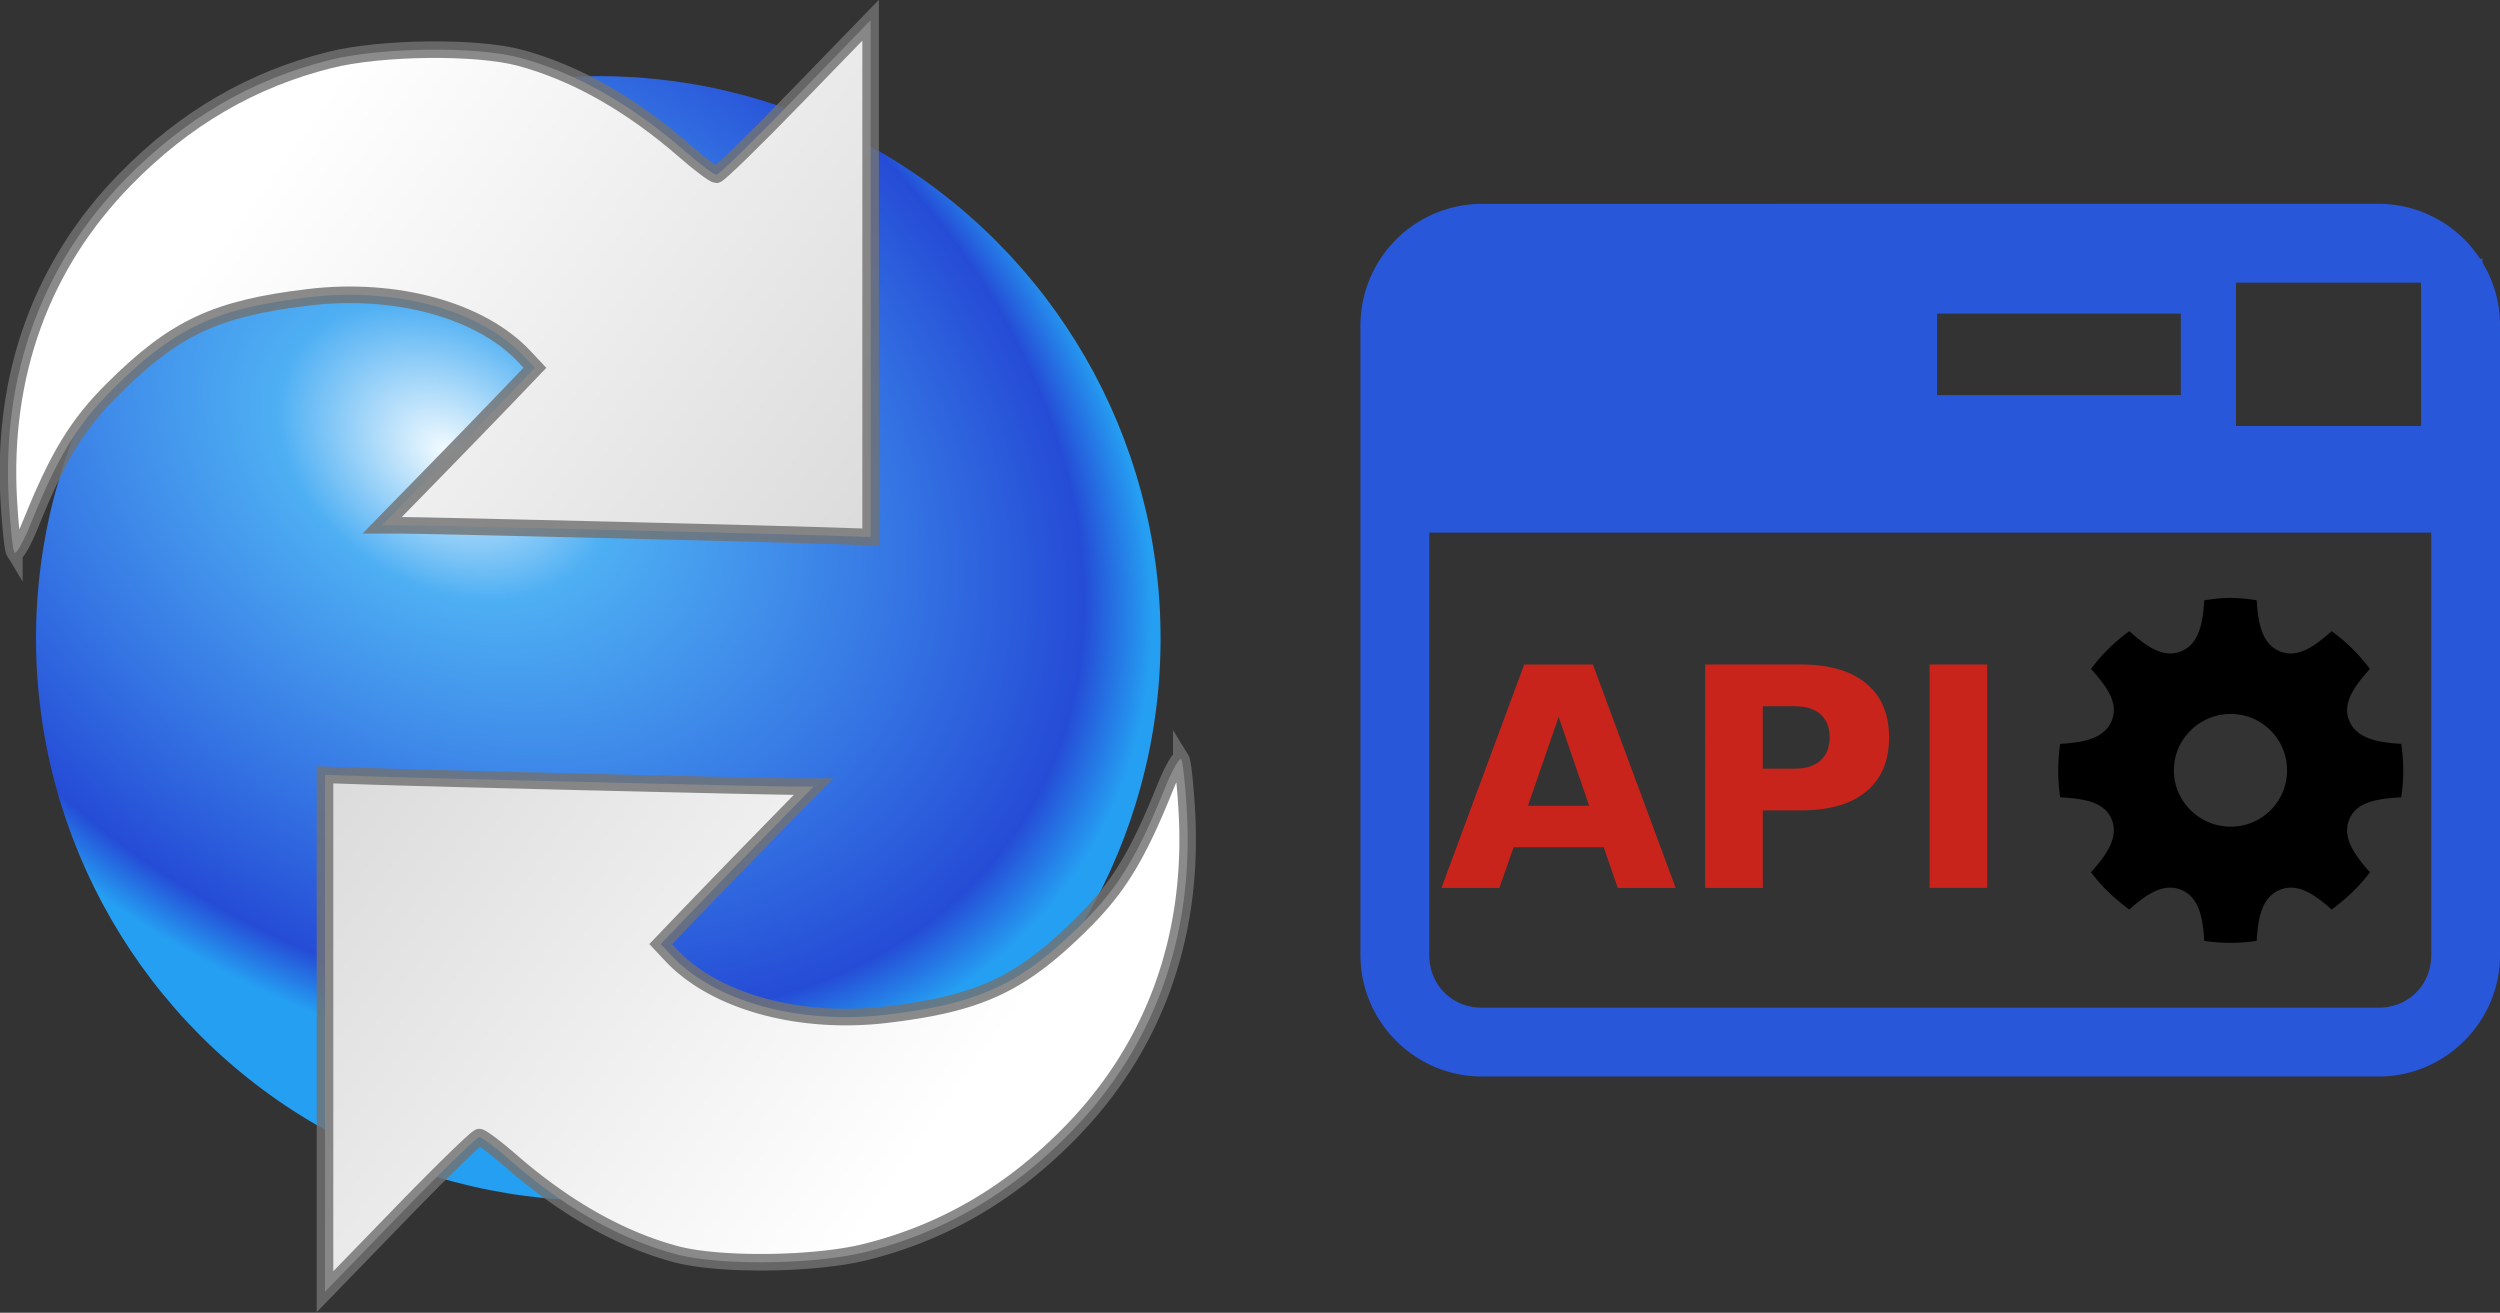 <svg xmlns="http://www.w3.org/2000/svg" xmlns:xlink="http://www.w3.org/1999/xlink" viewBox="0 0 78.332 41.131"><rect x="0" y="0" width="78.332" height="41.131" fill="#333333" stroke="none"/><defs><radialGradient id="c" cx="95.911" cy="88.641" r="33.946" fx="95.911" fy="88.641" gradientTransform="matrix(1.133 .733 -.543 .84 35.44 -56.054)" gradientUnits="userSpaceOnUse" xlink:href="#a"/><linearGradient id="a"><stop offset="0" stop-color="#f3fbff"/><stop offset=".238" stop-color="#4eaff3"/><stop offset=".677" stop-color="#3370e2"/><stop offset=".903" stop-color="#254cd6"/><stop offset="1" stop-color="#259ff2"/></linearGradient><linearGradient id="d" x1="87.128" x2="121.613" y1="69.045" y2="93.901" gradientUnits="userSpaceOnUse" xlink:href="#b"/><linearGradient id="b"><stop offset="0" stop-color="#fff"/><stop offset="1" stop-color="#dbdbdb"/></linearGradient><linearGradient id="e" x1="87.128" x2="121.613" y1="69.045" y2="93.901" gradientTransform="rotate(180 105.143 101.079)" gradientUnits="userSpaceOnUse" xlink:href="#b"/></defs><g transform="matrix(.519 0 0 .519 -35.838 -31.907)"><circle cx="105.172" cy="100.018" r="33.946" fill="url(#c)"/><path fill="url(#d)" stroke="#717171" stroke-opacity=".82" d="M69.92 94.834c-.097-.156-.248-1.57-.338-3.144-.43-7.587 1.988-14.241 7.052-19.406 3.584-3.655 7.626-6.01 12.336-7.187 3.085-.772 8.858-.837 11.477-.13 3.356.905 6.692 2.795 9.962 5.643.896.78 1.748 1.418 1.893 1.418.146 0 2.3-2.1 4.788-4.666l4.523-4.665V93.9l-2.712-.09c-3.76-.127-24.143-.618-25.594-.617h-1.186l2.908-2.976c1.6-1.637 3.675-3.778 4.612-4.756l1.704-1.78-.642-.683c-2.63-2.799-7.753-4.205-13.022-3.573-5.62.673-8.09 1.833-11.835 5.558-2.113 2.102-3.287 4.024-4.904 8.031-.466 1.156-.926 1.974-1.022 1.819z"/><path fill="url(#e)" stroke="#717171" stroke-opacity=".82" d="M140.367 107.323c.096.156.248 1.57.337 3.144.43 7.587-1.988 14.241-7.052 19.406-3.583 3.655-7.625 6.01-12.335 7.187-3.085.772-8.858.837-11.477.13-3.356-.905-6.692-2.795-9.963-5.643-.895-.78-1.747-1.418-1.892-1.418-.146 0-2.3 2.1-4.788 4.666l-4.524 4.665v-31.204l2.712.09c3.761.127 24.143.618 25.594.617h1.187l-2.908 2.976a845.985 845.985 0 0 0-4.612 4.756l-1.704 1.78.641.683c2.63 2.799 7.754 4.205 13.023 3.573 5.62-.673 8.089-1.833 11.834-5.558 2.114-2.102 3.288-4.024 4.905-8.031.466-1.156.926-1.974 1.022-1.819z"/></g><path style="line-height:normal;font-variant-ligatures:normal;font-variant-position:normal;font-variant-caps:normal;font-variant-numeric:normal;font-variant-alternates:normal;font-feature-settings:normal;text-indent:0;text-align:start;text-decoration-line:none;text-decoration-style:solid;text-decoration-color:#000;text-transform:none;text-orientation:mixed;white-space:normal;shape-padding:0;isolation:auto;mix-blend-mode:normal;solid-color:#000;solid-opacity:1" fill="#2957da" d="M46.426 6.387a3.814 3.814 0 0 0-3.799 3.799v19.742c0 2.087 1.713 3.801 3.8 3.801h28.106c2.087 0 3.8-1.714 3.8-3.8V10.185c0-.714-.201-1.385-.55-1.957v-.121h-.076a3.806 3.806 0 0 0-3.174-1.721zm23.634 2.47h5.798v4.49H70.06zm-9.367.969h7.638v2.554h-7.638zm-15.91 6.861h31.395v13.241c0 .93-.715 1.645-1.645 1.645H46.426c-.93 0-1.643-.715-1.643-1.645z" color="#000" font-family="sans-serif" font-weight="400" overflow="visible"/><path stroke-width="1.177" d="M69.895 18.733c-.28 0-.56.035-.83.076-.042.689-.15 1.36-.721 1.597-.572.237-1.11-.171-1.627-.63-.453.331-.867.73-1.198 1.183.46.52.883 1.053.645 1.627-.237.573-.92.68-1.612.722a5.392 5.392 0 0 0-.061.829c0 .287.018.57.06.844.692.043 1.376.118 1.613.691.238.574-.185 1.139-.645 1.658.33.45.748.838 1.198 1.167.516-.456 1.057-.85 1.627-.614.573.237.68.905.722 1.597a5.518 5.518 0 0 0 1.642 0c.043-.692.149-1.36.722-1.597.57-.236 1.111.158 1.627.614.45-.329.868-.718 1.198-1.167-.46-.52-.883-1.084-.645-1.658.237-.573.936-.648 1.627-.69a5.46 5.46 0 0 0 .062-.845c0-.283-.02-.558-.062-.83-.691-.042-1.39-.148-1.627-.72-.238-.575.185-1.109.645-1.628a5.503 5.503 0 0 0-1.198-1.182c-.518.458-1.055.866-1.627.63-.57-.237-.679-.91-.722-1.598a5.313 5.313 0 0 0-.813-.076zm0 3.638c.976 0 1.765.79 1.765 1.766s-.789 1.765-1.765 1.765c-.977 0-1.781-.789-1.781-1.765 0-.977.804-1.766 1.78-1.766z" color="#000"/><g aria-label="API" style="line-height:1.25" fill="#c9241c" stroke-width="1.468" font-family="sans-serif" font-size="17.639" font-weight="700" letter-spacing="0" word-spacing="0"><path d="M50.248 26.545h-2.823l-.445 1.276h-1.815l2.593-7h2.152l2.593 7H50.69zm-2.373-1.298h1.918l-.957-2.786zM53.427 20.82h2.996q1.337 0 2.05.596.717.59.717 1.688 0 1.102-.718 1.697-.712.59-2.049.59h-1.19v2.43h-1.806zm1.805 1.308v1.956h.999q.525 0 .811-.254.286-.257.286-.726 0-.47-.286-.722-.286-.254-.811-.254zM60.46 20.82h1.806v7H60.46z" style="-inkscape-font-specification:'sans-serif Bold'"/></g></svg>